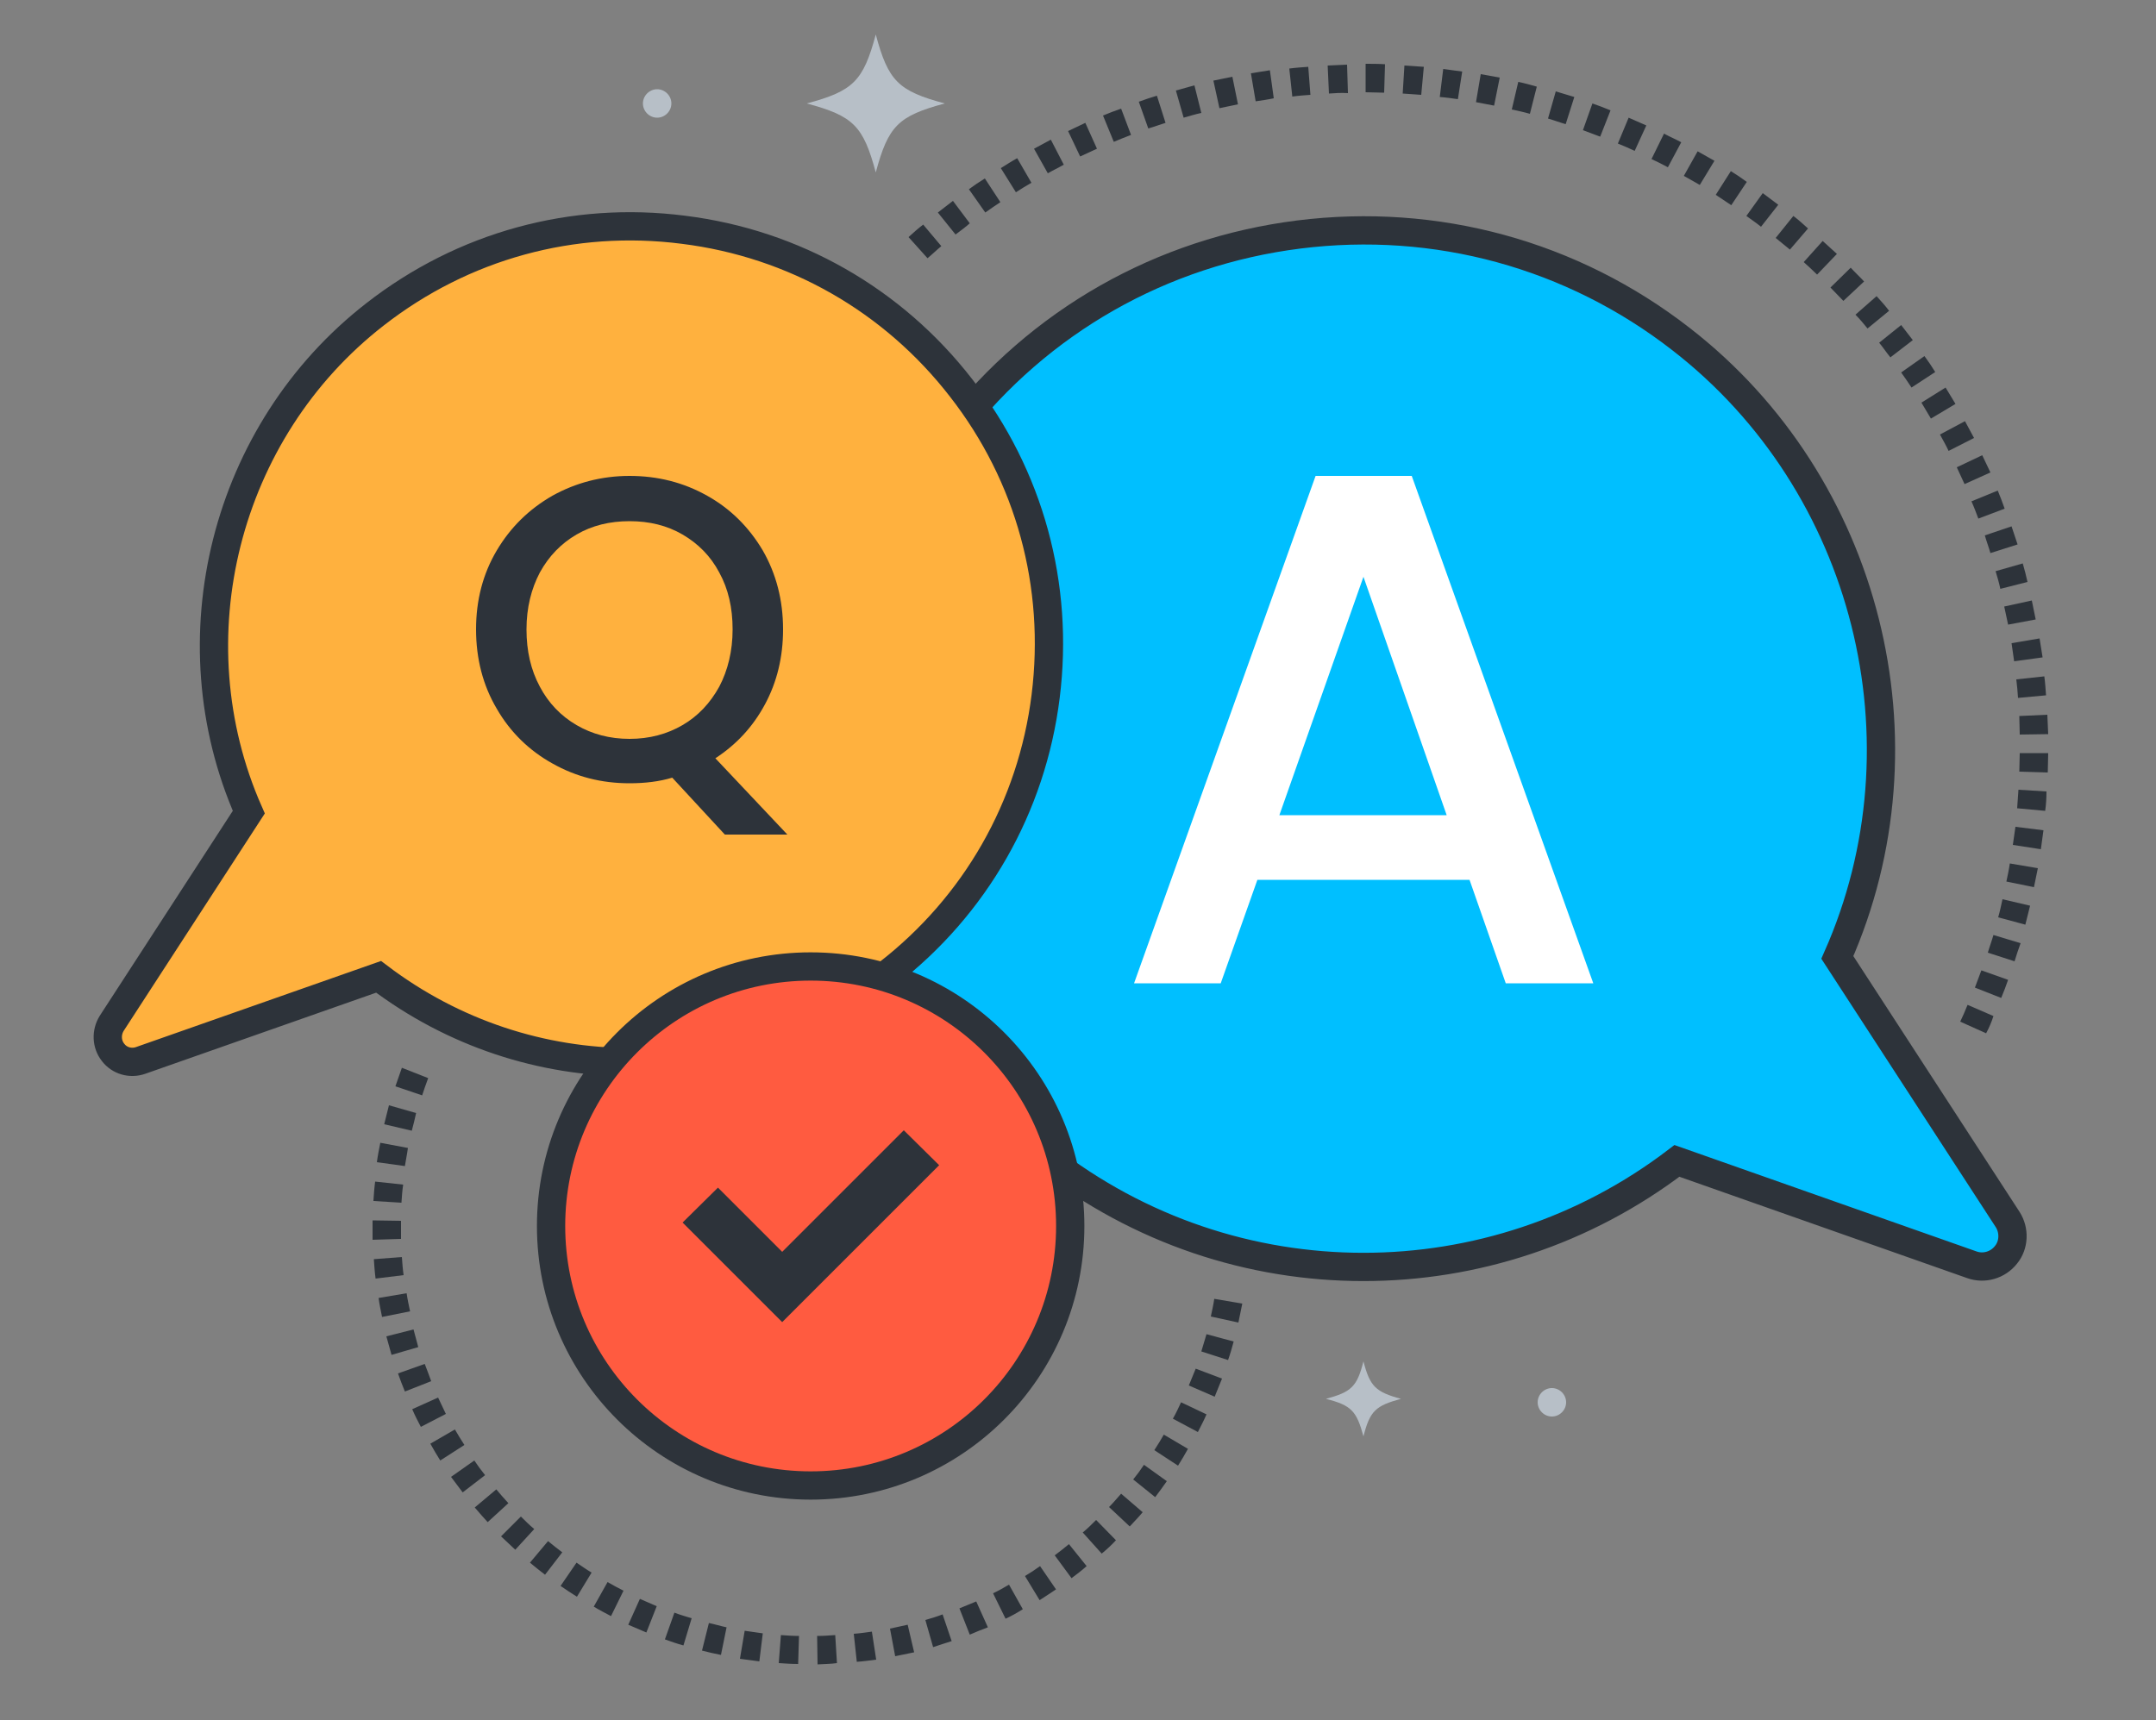 <?xml version="1.0" encoding="utf-8"?>
<!-- Generator: Adobe Illustrator 22.1.0, SVG Export Plug-In . SVG Version: 6.00 Build 0)  -->
<svg version="1.1" id="apps_development" xmlns="http://www.w3.org/2000/svg" xmlns:xlink="http://www.w3.org/1999/xlink" x="0px"
	 y="0px" viewBox="0 0 500 399" style="enable-background:new 0 0 500 399;" xml:space="preserve">
<rect x="0" y="0" width="500" height="399" fill="#808080" stroke="none"/>
<style type="text/css">
	.st0{fill:#00BFFF;}
	.st1{fill:#B7BFC7;}
	.st2{fill:none;stroke:#2D333A;stroke-width:6.559;stroke-miterlimit:10;}
	.st3{fill:#FFB13E;}
	.st4{fill:#2D333A;}
	.st5{fill:#FFFFFF;}
	.st6{fill:#FF5B40;}
</style>
<g>
	<path class="st0" d="M242.5,268.5c-25.4-19.7-41.5-48.1-45.5-79.9c-4-31.8,4.6-63.4,24.3-88.7c19.7-25.4,48.1-41.5,79.9-45.5
		c31.8-4,63.4,4.6,88.7,24.3c43.3,33.6,58.3,93.5,36.2,143.4l39.5,60.8c1.6,2.5,1.5,5.9-0.4,8.2c-1.9,2.4-5.1,3.3-7.9,2.3
		l-68.4-24.1c-21.5,16.4-47.1,24.6-72.7,24.6C290.2,293.9,264.3,285.5,242.5,268.5z"/>
	<g id="XMLID_15861_">
		<path class="st1" d="M363.2,325.3c0,1.8-1.5,3.3-3.3,3.3s-3.3-1.5-3.3-3.3c0-1.8,1.5-3.3,3.3-3.3S363.2,323.5,363.2,325.3z"/>
	</g>
	<g id="XMLID_15862_">
		<path class="st1" d="M155.7,24c0,1.8-1.5,3.3-3.3,3.3c-1.8,0-3.3-1.5-3.3-3.3c0-1.8,1.5-3.3,3.3-3.3
			C154.2,20.7,155.7,22.2,155.7,24z"/>
	</g>
	<g id="XMLID_14994_">
		<path class="st1" d="M324.9,324.5c-5.9,1.6-7.2,2.8-8.7,8.7c-1.6-5.9-2.8-7.2-8.7-8.7c5.9-1.6,7.2-2.8,8.7-8.7
			C317.7,321.6,319,322.9,324.9,324.5z"/>
	</g>
	<g id="XMLID_14993_">
		<path class="st1" d="M219.1,24c-10.8,2.9-13.1,5.2-16,16c-2.9-10.8-5.2-13.1-16-16c10.8-2.9,13.1-5.2,16-16
			C206,18.8,208.3,21.1,219.1,24z"/>
	</g>
	<path class="st2" d="M242.5,268.5c-25.4-19.7-41.5-48.1-45.5-79.9c-4-31.8,4.6-63.4,24.3-88.7c19.7-25.4,48.1-41.5,79.9-45.5
		c31.8-4,63.4,4.6,88.7,24.3c43.3,33.6,58.3,93.5,36.2,143.4l39.5,60.8c1.6,2.5,1.5,5.9-0.4,8.2c-1.9,2.4-5.1,3.3-7.9,2.3
		l-68.4-24.1c-21.5,16.4-47.1,24.6-72.7,24.6C290.2,293.9,264.3,285.5,242.5,268.5z"/>
	<path class="st3" d="M146.4,246.4c-20.6,0-41.2-6.6-58.6-19.8L32.6,246c-2.3,0.8-4.9,0.1-6.4-1.9c-1.5-1.9-1.6-4.6-0.3-6.7l31.8-49
		C40,148.3,52.1,100,87,72.9C107.4,57,132.8,50,158.5,53.3c25.7,3.2,48.6,16.3,64.4,36.7c15.9,20.4,22.8,45.8,19.6,71.5
		c-3.2,25.7-16.3,48.6-36.7,64.4C188.3,239.6,167.3,246.4,146.4,246.4z"/>
	<path class="st2" d="M146.4,246.4c-20.6,0-41.2-6.6-58.6-19.8L32.6,246c-2.3,0.8-4.9,0.1-6.4-1.9c-1.5-1.9-1.6-4.6-0.3-6.7l31.8-49
		C40,148.3,52.1,100,87,72.9C107.4,57,132.8,50,158.5,53.3c25.7,3.2,48.6,16.3,64.4,36.7c15.9,20.4,22.8,45.8,19.6,71.5
		c-3.2,25.7-16.3,48.6-36.7,64.4C188.3,239.6,167.3,246.4,146.4,246.4z"/>
	<g>
		<path class="st4" d="M168.1,193.6l-12.2-13.2c-3,0.9-6.3,1.3-9.9,1.3c-6.5,0-12.4-1.5-17.9-4.6c-5.4-3-9.8-7.3-12.9-12.7
			c-3.2-5.4-4.8-11.6-4.8-18.4c0-6.8,1.6-12.9,4.8-18.3c3.2-5.4,7.5-9.6,12.9-12.7c5.4-3,11.4-4.6,17.9-4.6c6.5,0,12.5,1.5,18,4.6
			c5.4,3,9.7,7.3,12.9,12.7c3.1,5.4,4.7,11.5,4.7,18.3c0,6.4-1.4,12.2-4.2,17.4c-2.8,5.2-6.6,9.3-11.5,12.5l16.7,17.7H168.1z
			 M125.2,159.3c2,3.8,4.9,6.8,8.5,8.9c3.6,2.1,7.7,3.2,12.3,3.2c4.6,0,8.7-1.1,12.3-3.2c3.6-2.1,6.4-5.1,8.5-8.9
			c2-3.8,3.1-8.3,3.1-13.3c0-5-1-9.4-3.1-13.2c-2-3.8-4.9-6.7-8.5-8.8c-3.6-2.1-7.7-3.1-12.3-3.1c-4.6,0-8.7,1-12.3,3.1
			c-3.6,2.1-6.4,5-8.5,8.8c-2,3.8-3.1,8.2-3.1,13.2C122.1,151,123.1,155.4,125.2,159.3z"/>
	</g>
	<g>
		<path class="st5" d="M340.8,204.1h-49.2l-8.5,24h-20.1l42.1-117.7h22.3l42.1,117.7h-20.3L340.8,204.1z M335.5,189.1l-19.3-55.3
			l-19.5,55.3H335.5z"/>
	</g>
	<g>
		<path class="st4" d="M460.6,239.7l-6-2.7c0.6-1.3,1.2-2.6,1.7-3.9l6,2.6C461.9,237,461.3,238.4,460.6,239.7z M464.1,231.5
			l-6.1-2.4c0.5-1.3,1-2.7,1.5-4l6.2,2.2C465.2,228.7,464.7,230.1,464.1,231.5z M467.2,223l-6.2-2c0.4-1.4,0.9-2.7,1.3-4.1l6.3,1.9
			C468.1,220.2,467.6,221.6,467.2,223z M469.7,214.5l-6.3-1.7c0.4-1.4,0.7-2.8,1-4.2l6.4,1.5C470.4,211.6,470.1,213,469.7,214.5z
			 M471.7,205.8l-6.4-1.3c0.3-1.4,0.6-2.8,0.8-4.2l6.5,1.1C472.3,202.9,472,204.3,471.7,205.8z M473.3,197l-6.5-1
			c0.2-1.4,0.4-2.8,0.6-4.2l6.5,0.8C473.7,194.1,473.5,195.5,473.3,197z M474.3,188.1l-6.5-0.6c0.1-1.4,0.2-2.8,0.3-4.3l6.5,0.4
			C474.6,185.2,474.5,186.7,474.3,188.1z M474.9,179.2l-6.6-0.2c0-1.4,0.1-2.9,0.1-4.3l6.6,0C475,176.3,474.9,177.7,474.9,179.2z
			 M468.4,170.4c0-1.4-0.1-2.9-0.1-4.3l6.5-0.3c0.1,1.5,0.1,3,0.2,4.5L468.4,170.4z M468,161.9c-0.1-1.4-0.2-2.8-0.4-4.3l6.5-0.7
			c0.2,1.5,0.3,3,0.4,4.4L468,161.9z M467.1,153.4c-0.2-1.4-0.4-2.8-0.6-4.2l6.5-1.1c0.2,1.5,0.5,2.9,0.7,4.4L467.1,153.4z
			 M465.7,144.9c-0.3-1.4-0.6-2.8-0.9-4.2l6.4-1.4c0.3,1.5,0.6,2.9,0.9,4.4L465.7,144.9z M463.9,136.6c-0.3-1.4-0.7-2.8-1.1-4.1
			l6.3-1.8c0.4,1.4,0.8,2.9,1.1,4.3L463.9,136.6z M461.6,128.3c-0.4-1.4-0.9-2.7-1.3-4.1l6.2-2.1c0.5,1.4,0.9,2.8,1.4,4.2
			L461.6,128.3z M458.8,120.3c-0.5-1.3-1-2.7-1.6-4l6.1-2.5c0.6,1.4,1.1,2.8,1.6,4.2L458.8,120.3z M455.6,112.3
			c-0.6-1.3-1.2-2.6-1.8-3.9l5.9-2.8c0.6,1.3,1.3,2.7,1.9,4L455.6,112.3z M451.9,104.6c-0.6-1.3-1.3-2.5-2-3.8l5.8-3.1
			c0.7,1.3,1.4,2.6,2.1,3.9L451.9,104.6z M447.8,97.1c-0.7-1.2-1.5-2.5-2.2-3.7l5.6-3.5c0.8,1.3,1.5,2.5,2.3,3.8L447.8,97.1z
			 M443.3,89.9c-0.8-1.2-1.6-2.4-2.4-3.5l5.4-3.8c0.9,1.2,1.7,2.4,2.5,3.7L443.3,89.9z M438.4,82.9c-0.9-1.1-1.7-2.3-2.6-3.4
			l5.1-4.1c0.9,1.2,1.8,2.3,2.7,3.5L438.4,82.9z M433.1,76.2c-0.9-1.1-1.8-2.2-2.8-3.2l4.9-4.3c1,1.1,2,2.2,2.9,3.4L433.1,76.2z
			 M427.5,69.8c-1-1-2-2.1-3-3.1l4.7-4.6c1,1.1,2.1,2.1,3.1,3.2L427.5,69.8z M421.4,63.7c-1-1-2.1-2-3.1-2.9l4.4-4.9
			c1.1,1,2.2,2,3.3,3L421.4,63.7z M215.1,59.9l-4.4-4.9c1.1-1,2.2-2,3.4-2.9l4.2,5C217.2,58,216.2,59,215.1,59.9z M415.1,57.9
			c-1.1-0.9-2.2-1.8-3.3-2.7l4.1-5.1c1.2,0.9,2.3,1.9,3.4,2.9L415.1,57.9z M221.6,54.4l-4.1-5.1c1.2-0.9,2.3-1.8,3.5-2.7l3.9,5.2
			C223.9,52.7,222.8,53.5,221.6,54.4z M408.4,52.6c-1.1-0.9-2.3-1.7-3.4-2.5l3.8-5.3c1.2,0.9,2.4,1.8,3.6,2.7L408.4,52.6z
			 M228.5,49.3l-3.8-5.4c1.2-0.9,2.4-1.7,3.7-2.5l3.6,5.5C230.8,47.7,229.6,48.5,228.5,49.3z M401.5,47.6c-1.2-0.8-2.4-1.6-3.6-2.4
			l3.5-5.5c1.3,0.8,2.5,1.6,3.7,2.5L401.5,47.6z M235.6,44.6l-3.5-5.6c1.3-0.8,2.5-1.6,3.8-2.3l3.3,5.7
			C238,43.1,236.8,43.8,235.6,44.6z M394.2,42.9c-1.2-0.7-2.5-1.4-3.7-2.1l3.2-5.7c1.3,0.7,2.6,1.5,3.9,2.2L394.2,42.9z M243,40.2
			l-3.2-5.7c1.3-0.7,2.6-1.4,3.9-2.1l3,5.8C245.5,38.9,244.2,39.5,243,40.2z M386.8,38.8c-1.3-0.7-2.5-1.3-3.8-1.9l2.9-5.9
			c1.3,0.7,2.7,1.3,4,2L386.8,38.8z M250.5,36.3l-2.8-5.9c1.3-0.6,2.7-1.3,4-1.9l2.7,6C253.1,35.1,251.8,35.7,250.5,36.3z M379.1,35
			c-1.3-0.6-2.6-1.2-3.9-1.7l2.5-6c1.4,0.6,2.7,1.2,4.1,1.8L379.1,35z M258.3,32.9l-2.5-6.1c1.4-0.6,2.8-1.1,4.2-1.6l2.3,6.1
			C261,31.8,259.7,32.3,258.3,32.9z M371.1,31.7c-1.3-0.5-2.7-1-4-1.5l2.2-6.2c1.4,0.5,2.8,1,4.2,1.6L371.1,31.7z M266.3,29.8
			l-2.2-6.2c1.4-0.5,2.8-1,4.2-1.4l2,6.3C269,28.9,267.7,29.4,266.3,29.8z M363.1,28.8c-1.4-0.4-2.7-0.9-4.1-1.3l1.8-6.3
			c1.4,0.4,2.9,0.9,4.3,1.3L363.1,28.8z M274.5,27.3l-1.8-6.3c1.4-0.4,2.9-0.8,4.3-1.2l1.6,6.4C277.2,26.5,275.9,26.9,274.5,27.3z
			 M354.8,26.4c-1.4-0.4-2.8-0.7-4.2-1l1.5-6.4c1.5,0.3,2.9,0.7,4.3,1.1L354.8,26.4z M282.8,25.1l-1.4-6.4c1.4-0.3,2.9-0.6,4.4-0.9
			l1.3,6.4C285.6,24.5,284.2,24.8,282.8,25.1z M346.5,24.5c-1.4-0.3-2.8-0.5-4.2-0.8l1.1-6.5c1.5,0.3,2.9,0.5,4.4,0.8L346.5,24.5z
			 M291.2,23.5l-1.1-6.5c1.5-0.2,2.9-0.5,4.4-0.7l0.9,6.5C294,23.1,292.6,23.3,291.2,23.5z M338.1,23c-1.4-0.2-2.8-0.4-4.2-0.5
			l0.8-6.5c1.5,0.2,3,0.4,4.4,0.6L338.1,23z M299.7,22.4l-0.7-6.5c1.5-0.2,3-0.3,4.4-0.4l0.5,6.5C302.5,22.1,301.1,22.2,299.7,22.4z
			 M329.6,22c-1.4-0.1-2.8-0.2-4.3-0.3l0.4-6.5c1.5,0.1,3,0.2,4.5,0.3L329.6,22z M308.2,21.7l-0.3-6.5c1.5-0.1,3-0.1,4.5-0.2
			l0.2,6.6C311,21.5,309.6,21.6,308.2,21.7z M321,21.5c-1.4,0-2.9-0.1-4.3-0.1l0-6.6c1.5,0,3,0,4.5,0.1L321,21.5z"/>
	</g>
	<g>
		<g>
			<circle class="st6" cx="188" cy="284.4" r="60.2"/>
			<g>
				<polygon class="st4" points="181.4,306.7 158.3,283.6 166.5,275.5 181.4,290.4 209.6,262.2 217.8,270.3 				"/>
			</g>
		</g>
		<circle class="st2" cx="188" cy="284.4" r="60.2"/>
	</g>
	<g>
		<path class="st4" d="M189.6,386.1l-0.1-6.6c1.4,0,2.8-0.1,4.2-0.2l0.4,6.5C192.7,386,191.2,386,189.6,386.1z M185.1,386
			c-1.5,0-3-0.1-4.5-0.2l0.5-6.5c1.4,0.1,2.8,0.2,4.2,0.2L185.1,386z M198.7,385.5L198,379c1.4-0.1,2.8-0.3,4.2-0.5l1,6.5
			C201.6,385.2,200.2,385.4,198.7,385.5z M176.1,385.4c-1.5-0.2-3-0.4-4.5-0.6l1.1-6.5c1.4,0.2,2.8,0.4,4.2,0.6L176.1,385.4z
			 M207.6,384.2l-1.2-6.4c1.4-0.3,2.8-0.6,4.1-0.9l1.5,6.4C210.5,383.6,209.1,383.9,207.6,384.2z M167.2,383.9
			c-1.5-0.3-2.9-0.6-4.4-1l1.6-6.4c1.4,0.3,2.7,0.7,4.1,1L167.2,383.9z M216.4,382.1l-1.8-6.3c1.4-0.4,2.7-0.8,4-1.3l2.1,6.2
			C219.2,381.2,217.8,381.6,216.4,382.1z M158.5,381.7c-1.5-0.4-2.9-0.9-4.3-1.4l2.2-6.2c1.3,0.5,2.7,0.9,4,1.3L158.5,381.7z
			 M224.9,379.2l-2.4-6.1c1.3-0.5,2.6-1.1,3.9-1.6l2.7,6C227.7,378,226.3,378.6,224.9,379.2z M149.9,378.7c-1.4-0.6-2.8-1.2-4.2-1.8
			l2.7-6c1.3,0.6,2.6,1.1,3.9,1.7L149.9,378.7z M233.2,375.5l-2.9-5.9c1.3-0.6,2.5-1.3,3.7-2l3.2,5.7
			C235.8,374.2,234.5,374.9,233.2,375.5z M141.7,374.9c-1.3-0.7-2.7-1.4-4-2.2l3.2-5.7c1.2,0.7,2.5,1.4,3.7,2L141.7,374.9z
			 M241.1,371.2l-3.4-5.6c1.2-0.7,2.4-1.5,3.5-2.3l3.7,5.4C243.6,369.6,242.3,370.4,241.1,371.2z M133.8,370.4
			c-1.3-0.8-2.5-1.6-3.8-2.5l3.7-5.4c1.2,0.8,2.3,1.6,3.5,2.3L133.8,370.4z M248.5,366.1l-3.9-5.3c1.1-0.8,2.2-1.7,3.3-2.6l4.1,5.1
			C250.9,364.3,249.7,365.2,248.5,366.1z M126.4,365.3c-1.2-0.9-2.4-1.9-3.5-2.8l4.2-5c1.1,0.9,2.2,1.8,3.3,2.6L126.4,365.3z
			 M255.5,360.4l-4.4-4.9c1.1-0.9,2.1-1.9,3.1-2.9l4.6,4.7C257.8,358.4,256.7,359.4,255.5,360.4z M119.5,359.5
			c-1.1-1-2.2-2.1-3.3-3.1l4.6-4.6c1,1,2,2,3.1,2.9L119.5,359.5z M262,354.1l-4.8-4.5c1-1,1.9-2.1,2.8-3.1l5,4.3
			C264.1,351.9,263,353,262,354.1z M113.1,353.1c-1-1.1-2-2.2-3-3.4l5-4.2c0.9,1.1,1.8,2.1,2.8,3.2L113.1,353.1z M267.9,347.3
			l-5.1-4.1c0.9-1.1,1.7-2.2,2.5-3.4l5.3,3.8C269.7,344.9,268.8,346.1,267.9,347.3z M107.3,346.2c-0.9-1.2-1.8-2.4-2.7-3.6l5.4-3.8
			c0.8,1.2,1.6,2.3,2.5,3.4L107.3,346.2z M273.2,340l-5.5-3.6c0.8-1.2,1.5-2.4,2.2-3.6l5.6,3.3C274.8,337.4,274,338.7,273.2,340z
			 M102.1,338.8c-0.8-1.3-1.6-2.6-2.3-3.9l5.7-3.3c0.7,1.2,1.4,2.4,2.2,3.6L102.1,338.8z M277.8,332.2l-5.8-3.1
			c0.7-1.2,1.3-2.5,1.9-3.8l5.9,2.8C279.2,329.5,278.5,330.8,277.8,332.2z M97.6,331c-0.7-1.3-1.4-2.7-2-4.1l6-2.7
			c0.6,1.3,1.2,2.5,1.8,3.8L97.6,331z M281.7,324l-6-2.6c0.5-1.3,1.1-2.6,1.6-3.9l6.1,2.3C282.8,321.2,282.3,322.6,281.7,324z
			 M93.9,322.8c-0.6-1.4-1.1-2.8-1.6-4.2l6.2-2.2c0.5,1.3,1,2.6,1.5,4L93.9,322.8z M284.8,315.5l-6.2-2c0.4-1.3,0.8-2.7,1.2-4
			l6.3,1.7C285.7,312.7,285.3,314.1,284.8,315.5z M90.8,314.3c-0.4-1.4-0.8-2.9-1.2-4.3l6.3-1.6c0.4,1.4,0.7,2.7,1.1,4.1L90.8,314.3
			z M287.2,306.8l-6.4-1.4c0.3-1.4,0.6-2.7,0.8-4.1l6.5,1.1C287.8,303.9,287.5,305.3,287.2,306.8z M88.6,305.5
			c-0.3-1.5-0.6-2.9-0.8-4.4l6.5-1.1c0.2,1.4,0.5,2.8,0.8,4.2L88.6,305.5z M87.1,296.6c-0.2-1.5-0.3-3-0.4-4.5l6.5-0.5
			c0.1,1.4,0.2,2.8,0.4,4.2L87.1,296.6z M86.4,287.6c0-1.1,0-2.1,0-3.2l0-1.3l6.6,0.1l0,1.2c0,1,0,2,0,3L86.4,287.6z M93.1,279
			l-6.5-0.4c0.1-1.5,0.2-3,0.4-4.5l6.5,0.7C93.3,276.1,93.2,277.5,93.1,279z M93.9,270.5l-6.5-0.9c0.2-1.5,0.5-3,0.8-4.5l6.4,1.2
			C94.4,267.8,94.1,269.2,93.9,270.5z M95.5,262.3l-6.4-1.5c0.4-1.5,0.7-2.9,1.1-4.4l6.3,1.8C96.2,259.5,95.9,260.9,95.5,262.3z
			 M97.9,254.1l-6.2-2.1c0.5-1.4,1-2.9,1.5-4.3l6.1,2.4C98.8,251.5,98.3,252.8,97.9,254.1z"/>
	</g>
</g>
</svg>
